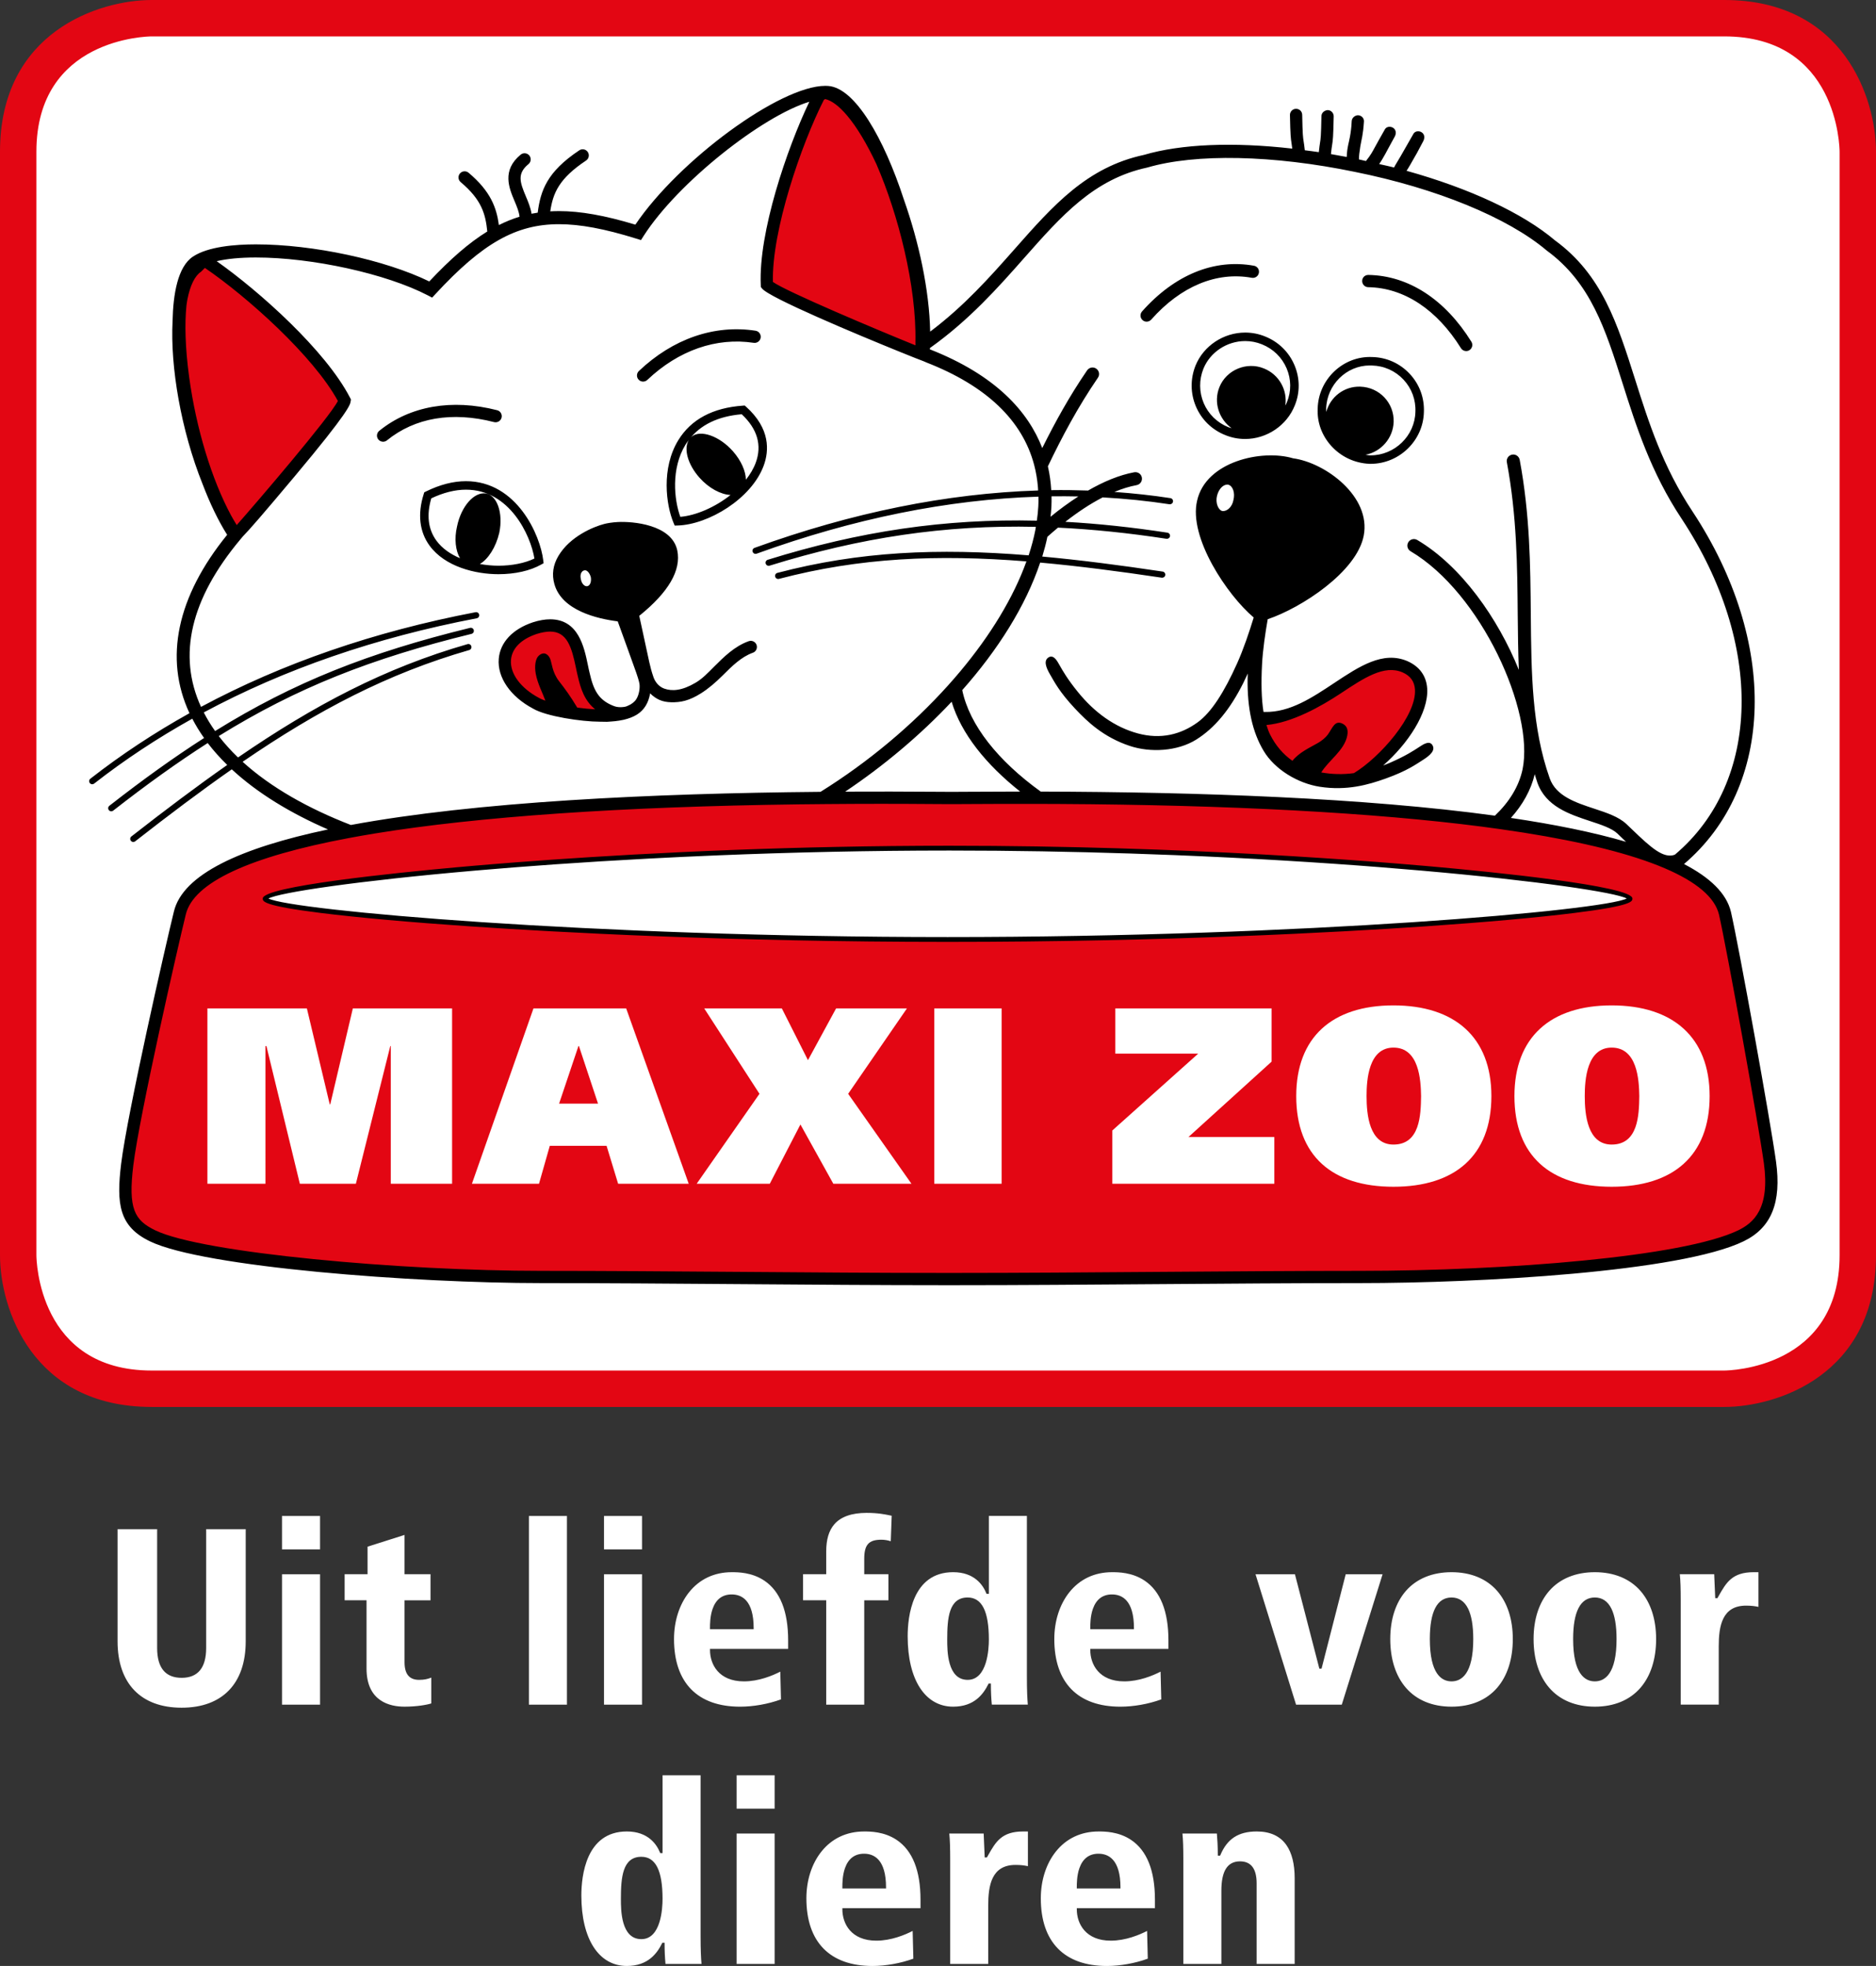 <!-- Generator: Adobe Illustrator 19.2.1, SVG Export Plug-In  -->
<svg version="1.1"
	 xmlns="http://www.w3.org/2000/svg" xmlns:xlink="http://www.w3.org/1999/xlink" xmlns:a="http://ns.adobe.com/AdobeSVGViewerExtensions/3.0/"
	 x="0px" y="0px" width="283.465px" height="297.066px" viewBox="0 0 283.465 297.066"
	 style="enable-background:new 0 0 283.465 297.066;" xml:space="preserve">
<rect x="0" y="0" width="283.465" height="297.066" fill="#333333" stroke="none"/>
<style type="text/css">
	.st0{fill:#FFFFFF;}
	.st1{fill:#E30613;}
</style>
<defs>
</defs>
<path class="st0" d="M27.446,258.042c-6.151,0-9.68-3.655-9.68-10.027v-16.948h5.977v17.948c0,2.993,1.246,4.511,3.703,4.511
	c2.458,0,3.704-1.518,3.704-4.511v-17.948h5.977v16.948C37.126,254.387,33.598,258.042,27.446,258.042z M48.358,237.873h-2.583
	h-3.163v19.707h5.747V237.873z M48.358,229.067h-2.667h-3.08v5.053h5.747V229.067z M65.165,257.396v-3.902
	c-0.532,0.212-1.058,0.34-1.834,0.34c-1.483,0-2.204-0.872-2.204-2.666v-9.357h3.923v-3.939h-3.923v-5.938l-5.591,1.777v4.16h-3.461
	v3.939h3.308v10.318c0,5.009,3.583,5.757,5.719,5.757C62.997,257.887,64.537,257.601,65.165,257.396z M85.665,229.067h-2.938h-2.807
	v28.513h5.745V229.067z M97.011,237.873H94.11h-2.845v19.707h5.746V237.873z M97.011,229.067H93.78h-2.515v5.053h5.746V229.067z
	 M118.008,256.785l-0.106-4.192c-1.167,0.601-3.247,1.471-5.495,1.471c-3.784,0-5.126-2.554-5.126-4.741v-0.165h11.807v-1.296
	c0-4.381-1.21-7.414-3.595-9.018c-1.905-1.278-4.026-1.278-4.932-1.278c-2.641,0-4.875,1.056-6.46,3.053
	c-1.456,1.832-2.257,4.337-2.257,7.052c0,6.588,3.546,10.217,9.987,10.217C113.836,257.887,116.081,257.486,118.008,256.785z
	 M113.879,246.015v0.165h-6.599v-0.165c0-0.537,0-1.797,0.398-2.92c0.512-1.439,1.481-2.168,2.882-2.168
	C112.074,240.927,113.879,241.81,113.879,246.015z M130.587,241.811h3.654v-3.939h-3.654v-2.317c0-2.14,0.677-2.898,2.588-2.898
	c0.484,0,1.006,0.087,1.421,0.232l0.14-3.853c-0.083-0.017-0.172-0.035-0.269-0.056c-0.718-0.15-1.803-0.378-3.522-0.378
	c-2.264,0-3.912,0.588-4.898,1.746c-0.811,0.952-1.205,2.29-1.205,4.089v3.434h-3.5v3.939h3.5v15.769h5.745V241.811z
	 M149.336,254.479l0.046-0.092h0.343v0.165c0,1.066,0.046,2.058,0.139,3.026h5.439c-0.077-0.956-0.138-2.01-0.138-4.333v-24.18
	h-5.747v11.768h-0.355l-0.042-0.104c-0.477-1.183-1.76-3.165-4.999-3.165c-6.202,0-6.872,6.77-6.872,9.681
	c0,6.563,2.633,10.641,6.872,10.641C147.256,257.887,148.604,255.942,149.336,254.479z M149.418,247.747
	c0,1.428-0.231,6.087-3.205,6.087c-3.088,0-3.088-4.423-3.088-6.087c0-3.218,0.238-6.358,3.088-6.358
	C148.37,241.389,149.418,243.469,149.418,247.747z M208.911,237.873h-5.571l-3.653,14.269h-0.331l-3.692-14.269h-5.955l6.127,19.707
	h6.909L208.911,237.873z M226.223,255.031c1.546-1.79,2.364-4.335,2.364-7.363c0-2.988-0.817-5.504-2.363-7.275
	c-1.616-1.85-4-2.828-6.896-2.828c-2.895,0-5.278,0.978-6.894,2.828c-1.546,1.771-2.364,4.286-2.364,7.275
	c0,3.028,0.818,5.573,2.365,7.363c1.613,1.868,3.997,2.855,6.893,2.855C222.225,257.887,224.608,256.899,226.223,255.031z
	 M221.828,243.066c0.519,1.049,0.782,2.597,0.782,4.602c0,5.286-1.784,6.395-3.281,6.395c-1.496,0-3.28-1.109-3.28-6.395
	c0-4.166,1.104-6.279,3.28-6.279C220.435,241.389,221.276,241.954,221.828,243.066z M259.702,248.784
	c0-3.048,0.491-6.165,4.126-6.165c0.801,0,1.319,0.069,1.872,0.189v-5.243h-0.719c-3.251,0-4.143,1.572-5.274,3.563l-0.157,0.276
	l-0.048,0.084h-0.334l-0.004-0.16c-0.02-0.59-0.049-1.199-0.077-1.789c-0.025-0.548-0.053-1.114-0.071-1.667h-5.195
	c0.098,0.97,0.136,2.127,0.136,4.027v15.68h5.746V248.784z M195.626,283.81c0-2.147-0.423-3.835-1.255-5.02
	c-0.952-1.357-2.455-2.046-4.466-2.046c-2.77,0-4.465,1.097-5.5,3.554l-0.043,0.101h-0.352v-0.165c0-1.314-0.071-2.379-0.139-3.181
	h-5.203c0.098,0.968,0.136,2.125,0.136,4.026v15.68h5.746v-11.065c0-2.983,0.922-4.434,2.819-4.434c1.666,0,2.51,1.117,2.51,3.319
	v12.18h5.747V283.81z M175.47,256.785l-0.106-4.192c-1.167,0.601-3.247,1.471-5.495,1.471c-3.783,0-5.127-2.554-5.127-4.741v-0.165
	h11.807v-1.296c0-4.381-1.209-7.414-3.594-9.018c-1.905-1.278-4.026-1.278-4.932-1.278c-2.641,0-4.875,1.056-6.461,3.053
	c-1.455,1.832-2.257,4.337-2.257,7.052c0,6.588,3.546,10.217,9.987,10.217C171.298,257.887,173.543,257.486,175.47,256.785z
	 M171.341,246.015v0.165h-6.6v-0.165c0-0.537,0-1.797,0.398-2.92c0.512-1.439,1.482-2.168,2.883-2.168
	C169.537,240.927,171.341,241.81,171.341,246.015z M247.877,255.031c1.546-1.79,2.364-4.335,2.364-7.363
	c0-2.988-0.817-5.504-2.363-7.275c-1.616-1.85-4-2.828-6.896-2.828c-2.895,0-5.278,0.978-6.893,2.828
	c-1.546,1.771-2.364,4.286-2.364,7.275c0,3.028,0.818,5.573,2.365,7.363c1.613,1.868,3.997,2.855,6.893,2.855
	C243.878,257.887,246.261,256.899,247.877,255.031z M243.481,243.066c0.519,1.049,0.782,2.597,0.782,4.602
	c0,5.286-1.784,6.395-3.281,6.395c-1.496,0-3.28-1.109-3.28-6.395c0-4.166,1.104-6.279,3.28-6.279
	C242.088,241.389,242.929,241.954,243.481,243.066z M138.009,295.964l-0.106-4.192c-1.167,0.601-3.247,1.471-5.495,1.471
	c-3.784,0-5.126-2.554-5.126-4.741v-0.165h11.806v-1.296c0-4.381-1.209-7.414-3.594-9.017c-1.905-1.278-4.026-1.278-4.932-1.278
	c-2.641,0-4.875,1.056-6.46,3.053c-1.456,1.832-2.257,4.337-2.257,7.052c0,6.588,3.546,10.217,9.987,10.217
	C133.837,297.065,136.082,296.665,138.009,295.964z M133.88,285.193v0.165h-6.599v-0.165c0-0.537,0-1.797,0.399-2.92
	c0.512-1.438,1.481-2.168,2.882-2.168C132.075,280.105,133.88,280.989,133.88,285.193z M173.431,295.964l-0.105-4.192
	c-1.168,0.601-3.247,1.471-5.495,1.471c-3.784,0-5.126-2.554-5.126-4.741v-0.165h11.806v-1.296c0-4.381-1.209-7.414-3.595-9.017
	c-1.904-1.278-4.025-1.278-4.932-1.278c-2.641,0-4.874,1.056-6.46,3.053c-1.456,1.832-2.257,4.337-2.257,7.052
	c0,6.588,3.547,10.217,9.987,10.217C169.26,297.065,171.504,296.665,173.431,295.964z M169.303,285.193v0.165h-6.599v-0.165
	c0-0.537,0-1.797,0.398-2.92c0.512-1.438,1.48-2.168,2.881-2.168C167.498,280.105,169.303,280.989,169.303,285.193z
	 M149.319,287.963c0-3.048,0.491-6.165,4.126-6.165c0.801,0,1.319,0.069,1.872,0.19v-5.243h-0.719c-3.251,0-4.143,1.572-5.274,3.564
	l-0.157,0.276l-0.048,0.084h-0.334l-0.004-0.16c-0.02-0.59-0.049-1.199-0.077-1.789c-0.025-0.548-0.053-1.114-0.071-1.667h-5.195
	c0.098,0.97,0.136,2.127,0.136,4.027v15.68h5.746V287.963z M117.05,277.052h-2.901h-2.845v19.707h5.746V277.052z M117.05,268.246
	c-0.001,0-3.231,0-3.231,0h-2.515v5.053h5.746V268.246z M100.03,293.659l0.046-0.092h0.343v0.165c0,1.065,0.046,2.058,0.139,3.026
	h5.439c-0.077-0.956-0.138-2.01-0.138-4.333v-24.18h-5.747v11.768h-0.355l-0.042-0.104c-0.477-1.183-1.76-3.165-4.999-3.165
	c-6.202,0-6.872,6.77-6.872,9.681c0,6.563,2.633,10.641,6.872,10.641C97.95,297.066,99.297,295.122,100.03,293.659z
	 M100.112,286.927c0,1.428-0.231,6.087-3.205,6.087c-3.088,0-3.088-4.423-3.088-6.087c0-3.218,0.238-6.358,3.088-6.358
	C99.063,280.568,100.112,282.648,100.112,286.927z"/>
<path class="st0" d="M260.536,207.52h-0.002H22.919c-17.536,0-17.839-17.111-17.843-17.842V22.918
	c0-17.535,17.111-17.839,17.841-17.843h237.626c17.537,0,17.84,17.111,17.844,17.841v166.761
	C278.387,207.214,261.264,207.515,260.536,207.52L260.536,207.52z"/>
<path class="st1" d="M260.543,212.595H22.919C4.79,212.595,0,197.602,0,189.677V22.919C0,4.79,14.993,0,22.919,0h237.624
	c18.129,0,22.922,14.992,22.922,22.919v166.758C283.465,207.804,268.469,212.595,260.543,212.595z M22.919,5.5
	C22.217,5.504,5.5,5.801,5.5,22.919v166.758c0.004,0.703,0.3,17.418,17.419,17.418h237.614c0.713-0.004,17.43-0.301,17.43-17.418
	V22.919C277.96,22.217,277.664,5.5,260.543,5.5H22.919z"/>
<path class="st1" d="M116.54,42.95c2.056,1.476,15.148,6.997,21.167,9.439l0.65,0.264c0.087,0.034,0.184,0.025,0.261-0.025
	c0.078-0.051,0.126-0.137,0.128-0.23l0.006-0.203c0-0.002-0.004-0.499-0.004-0.499c0.155-7.783-2.178-18.412-5.942-27.081
	c-1.465-3.125-3.014-5.692-4.484-7.431c-1.251-1.474-2.465-2.381-3.512-2.625c-0.078-0.018-0.266-0.013-0.331,0.032
	c0,0-0.059,0.04-0.062,0.043l-0.224,0.171c-0.034,0.025-0.062,0.059-0.082,0.097c-3.242,6.378-7.947,19.596-7.748,27.713
	c0.002,0.09,0.048,0.242,0.121,0.294L116.54,42.95z M87.402,158.067l-2.923,8.694h5.883l-2.884-8.694H87.402z M34.553,78.106
	c0.001,0.003,0.056,0.101,0.058,0.104l0.754,1.287l0.143,0.23c0.047,0.076,0.128,0.126,0.217,0.133
	c0.089,0.008,0.177-0.027,0.236-0.094l0.126-0.144c2.878-3.259,14.032-16.255,15.345-18.844c0.042-0.083,0.073-0.246,0.029-0.328
	l-0.035-0.065c-3.862-7.093-14.155-16.115-20.231-20.256l-0.093-0.066c-0.113-0.079-0.266-0.065-0.363,0.032l-0.642,0.646
	c-0.974,0.624-1.75,2.161-2.196,4.407l-0.123,0.772l-0.031,0.214c-0.3,3-0.161,6.662,0.413,10.897
	C29.207,64.753,31.597,72.632,34.553,78.106z M190.954,109.677l0.584,1.52c0.859,1.706,2.039,3.091,3.506,4.115l0.107,0.076
	c0.125,0.087,0.293,0.062,0.387-0.057l0.082-0.106c0.774-0.974,1.951-1.613,2.99-2.178l0.775-0.432
	c0.633-0.364,1.262-0.903,1.6-1.373l0.428-0.673c0.305-0.506,0.564-0.941,0.889-0.941l0.416,0.129
	c0.311,0.167,0.607,0.456,0.434,1.328c-0.254,1.286-1.25,2.354-2.213,3.386c-0.613,0.659-1.227,1.317-1.66,2.024l-0.107,0.176
	c-0.049,0.08-0.055,0.179-0.016,0.264c0.037,0.085,0.115,0.146,0.207,0.163l0.203,0.038c0.949,0.172,1.914,0.26,2.869,0.26
	l2.258-0.17c4.047-2.428,9.816-8.848,9.533-13.076c-0.092-1.388-0.795-2.352-2.144-2.947c-0.6-0.253-1.234-0.381-1.891-0.381
	c-2.422,0-4.912,1.653-7.795,3.566l-0.01,0.007c-2.982,1.976-7.324,4.401-11.062,4.734l-0.172,0.014
	c-0.086,0.007-0.164,0.053-0.213,0.124c-0.049,0.07-0.061,0.16-0.035,0.242L190.954,109.677z M81.237,105.832
	c-0.007-0.004,1.029,0.444,1.029,0.444c0.107,0.046,0.212,0.016,0.294-0.067l0.181-0.181c0.081-0.08,0.109-0.19,0.067-0.296
	l-0.478-1.185c-0.372-0.877-0.779-1.84-0.96-2.815c-0.213-1.139,0.002-2.051,0.313-2.332c0.173-0.156,0.338-0.238,0.479-0.238
	c0.205,0,0.415,0.195,0.564,0.521c0,0.001,0.178,0.642,0.178,0.642c0.181,0.776,0.427,1.835,1.236,2.874
	c0.9,1.157,1.576,2.057,2.716,3.942c0.044,0.072,0.152,0.178,0.235,0.19l2.823,0.273c0.127,0.013,0.232-0.063,0.277-0.184
	l0.095-0.252c0.043-0.114,0.008-0.245-0.088-0.321c-1.507-1.202-2.084-3.013-2.482-4.79c-0.002-0.009-0.217-0.958-0.217-0.958
	l-0.062-0.297c-0.658-3.171-1.436-5.795-4.307-5.795c-0.634,0-1.363,0.128-2.166,0.38c-0.002,0-0.003,0.001-0.005,0.002
	c-2.533,0.851-4.015,2.37-4.172,4.278C76.598,101.905,78.303,104.267,81.237,105.832z M210.553,158.298
	c-3.76,0-4.064,4.859-4.064,7.326c0,2.845,0.418,7.325,4.064,7.325c4.02,0,4.133-4.48,4.172-7.325
	C214.686,163.157,214.418,158.298,210.553,158.298z M266.946,175.716c-0.789-5.742-5.611-32.463-6.791-37.619
	c-0.656-2.727-3.502-5.18-8.459-7.297l-1.955-0.779c-5.551-2.06-13.318-3.799-23.084-5.168l-2.705-0.37
	c-16.471-2.125-37.975-3.276-63.918-3.423l-3.387-0.014l-2.795-0.004l-7.529,0.027l-2.236,0.012h-0.539l-2.237-0.012l-8.21-0.035
	l-8.312,0.039l-3.994,0.04c-26.81,0.345-48.42,1.829-64.229,4.412l-3.907,0.684c-15.412,2.89-23.823,6.89-25.001,11.892
	c-1.244,5.057-6.988,30.287-7.927,37.889c-0.845,6.871,0.192,8.672,3.541,10.299c7.18,3.475,37.373,6.17,58.556,6.17l60.558,0.314
	h2.012l61.076-0.314c22.184,0,49.012-2.119,57.363-6.17C265.264,185.108,267.926,182.839,266.946,175.716z M40.362,135.395
	c1.67-0.906,13-2.664,31.423-4.268l12.011-0.945l14.102-0.865l10.563-0.496c11.78-0.481,23.566-0.725,35.028-0.725
	c8.943,0,18.15,0.15,27.369,0.449l6.699,0.244c10.572,0.424,21.016,1.037,31.045,1.824l6.26,0.519
	c18.256,1.6,29.486,3.354,31.143,4.26c0.139,0.074,0.223,0.219,0.223,0.377c0,0.162-0.09,0.307-0.23,0.375
	c-3.271,1.693-47.799,5.873-102.812,5.873c-54.983,0-99.527-4.178-102.818-5.873c-0.141-0.074-0.228-0.217-0.228-0.375
	C40.138,135.608,40.227,135.464,40.362,135.395z M68.31,178.871h-9.263l0-20.804h-0.075l-5.2,20.804h-8.466l-5.049-20.804h-0.15
	l0.001,20.804h-8.769v-26.496h15.03l3.455,14.501H49.9l3.415-14.501H68.31V178.871z M93.4,178.871l-1.747-5.733h-8.579l-1.631,5.733
	H71.307l9.301-26.496h14.007l9.451,26.496H93.4z M125.917,178.871l-4.972-8.958l-4.63,8.958h-11.047l9.49-13.59l-8.35-12.906h11.729
	l3.947,7.821l4.251-7.821h10.705l-8.883,12.906l9.566,13.59H125.917z M151.344,178.871H141.17v-26.496h10.174V178.871z
	 M192.553,178.871h-24.479v-8.05l12.979-11.615h-12.527v-6.831h23.611v8.047l-12.564,11.391h12.98V178.871z M210.553,179.324
	c-9.268,0-14.691-4.666-14.691-13.7c0-8.886,5.424-13.705,14.691-13.705c9.258,0,14.797,4.819,14.797,13.705
	C225.35,174.658,219.811,179.324,210.553,179.324z M243.524,179.324c-9.262,0-14.693-4.666-14.693-13.7
	c0-8.886,5.432-13.705,14.693-13.705c9.258,0,14.803,4.819,14.803,13.705C258.327,174.658,252.782,179.324,243.524,179.324z
	 M243.524,158.298c-3.76,0-4.066,4.859-4.066,7.326c0,2.845,0.422,7.325,4.066,7.325c4.023,0,4.137-4.48,4.176-7.325
	C247.661,163.157,247.395,158.298,243.524,158.298z"/>
<path d="M206.915,70.086l0.184,0.002c4.334,0,7.945-3.508,8.051-7.805c0.096-2.158-0.664-4.215-2.139-5.792
	c-1.486-1.591-3.5-2.493-5.664-2.541c-4.393-0.202-8.145,3.376-8.244,7.794c-0.102,2.073,0.633,4.079,2.062,5.649
	C202.649,69.025,204.686,69.983,206.915,70.086z M200.381,61.792c0.082-3.621,3.043-6.569,6.598-6.569
	c0.102,0,0.205,0.002,0.322,0.007c1.83,0.043,3.525,0.802,4.77,2.135c1.24,1.326,1.879,3.054,1.797,4.876
	c-0.088,3.619-3.127,6.564-6.77,6.564h-0.139c-0.213-0.009-0.416-0.062-0.625-0.09c2.342-0.437,4.168-2.5,4.248-4.97
	c0.086-2.838-2.131-5.233-5.053-5.32c-2.42-0.074-4.502,1.529-5.125,3.814C200.403,62.089,200.374,61.943,200.381,61.792z
	 M173.952,48.293c-0.188,0.207-0.438,0.312-0.697,0.312c-0.217,0-0.438-0.075-0.611-0.233c-0.387-0.34-0.418-0.926-0.082-1.309
	c4.916-5.544,10.924-7.999,16.914-6.908c0.504,0.088,0.838,0.571,0.744,1.073c-0.09,0.503-0.572,0.838-1.076,0.746
	C183.823,41.011,178.417,43.252,173.952,48.293z M180.651,55.225c-0.807,2.015-0.787,4.213,0.053,6.193
	c0.842,1.981,2.414,3.519,4.424,4.322c0.953,0.392,1.967,0.592,3.004,0.592c3.283,0,6.303-2.037,7.51-5.064
	c0.805-1.966,0.787-4.131-0.047-6.095c-0.84-1.985-2.416-3.523-4.43-4.328c-0.957-0.393-1.971-0.593-3.012-0.593
	C184.881,50.252,181.87,52.25,180.651,55.225z M194.415,55.672c0.699,1.648,0.713,3.463,0.039,5.114
	c-0.068,0.174-0.162,0.334-0.246,0.499c0.357-2.336-0.938-4.692-3.225-5.608c-2.57-1.063-5.678,0.18-6.736,2.837
	c-0.916,2.29-0.049,4.839,1.851,6.185c-0.162-0.053-0.33-0.082-0.488-0.146c-1.693-0.678-3.02-1.971-3.727-3.636
	c-0.705-1.665-0.723-3.518-0.043-5.21c1.02-2.497,3.557-4.172,6.312-4.172c0.873,0,1.723,0.167,2.531,0.496
	C192.381,52.711,193.706,54.004,194.415,55.672z M214.434,112.882c-0.834,0.549-2.033,1.332-4.332,2.342
	c-0.369,0.163-0.74,0.307-1.111,0.447c3.707-3.234,6.875-7.965,6.66-11.603c-0.115-1.914-1.15-3.357-3.006-4.175
	c-3.689-1.567-7.264,0.803-11.049,3.315c-3.301,2.189-6.67,4.448-10.473,4.37l-0.209-0.006c-0.311-1.979-0.369-4.387-0.219-7.2
	c0.117-2.189,0.486-4.689,0.857-6.806c5.055-1.696,13.455-7.152,14.506-12.619c1.147-5.915-5.795-11.042-10.67-11.694
	c-4.701-1.399-13.176,0.466-14.502,6.393c-1.334,5.575,4.588,14.327,8.549,17.661c-0.654,2.144-1.539,4.779-2.508,6.937
	c-1.943,4.322-3.883,7.392-5.951,8.895c-2.574,1.872-5.596,2.608-9.02,1.691c-3.508-0.94-6.568-3.161-9.084-6.264
	c-1.582-1.95-2.287-3.195-2.779-4.064c-0.318-0.561-0.857-1.606-1.605-1.198c-0.861,0.471-0.438,1.566,0.188,2.632
	c0.627,1.064,1.365,2.581,3.76,5.136c1.879,2.005,4.322,4.322,8.268,5.639c3.141,1.047,7.203,0.813,10.023-0.94
	c2.818-1.753,5.135-4.571,7.141-8.581c0.234-0.471,0.457-0.945,0.672-1.421c-0.012,0.265-0.025,0.527-0.029,0.793
	c-0.053,4.482,0.721,8.048,2.424,10.898c1.703,2.849,5.209,4.915,8.476,5.422c4.113,0.636,7.346-0.307,9.936-1.229
	c3.299-1.177,4.648-2.188,5.693-2.847c1.041-0.661,1.922-1.441,1.373-2.254C215.932,111.845,214.975,112.531,214.434,112.882z
	 M186.376,75.537c-0.178,1.065-0.98,1.772-1.689,1.683c-0.617-0.175-1.061-1.236-0.795-2.303c0.264-1.062,0.973-1.775,1.678-1.685
	C186.286,73.41,186.643,74.473,186.376,75.537z M204.577,116.824c-1.666,0.224-3.316,0.188-4.936-0.106
	c1.117-1.824,3.486-3.31,3.928-5.551c0.172-0.869-0.039-1.457-0.652-1.785c-1.238-0.662-1.576,0.643-2.277,1.611
	c-0.328,0.455-0.939,0.949-1.467,1.254c-1.242,0.721-2.857,1.419-3.887,2.716c-1.439-1.007-2.559-2.348-3.369-3.959
	c-0.217-0.432-0.396-0.926-0.557-1.451c3.84-0.343,8.207-2.778,11.26-4.804c3.502-2.324,6.524-4.33,9.291-3.156
	c1.201,0.527,1.809,1.375,1.891,2.585C214.067,108.138,208.512,114.437,204.577,116.824z M205.825,42.455
	c0.006-0.513,0.396-0.915,0.941-0.91c6.047,0.098,11.574,3.68,15.559,10.09c0.271,0.434,0.137,1.005-0.297,1.278
	c-0.152,0.092-0.32,0.137-0.49,0.137c-0.309,0-0.609-0.155-0.785-0.435c-3.645-5.858-8.619-9.133-14.016-9.22
	C206.225,43.388,205.819,42.965,205.825,42.455z M58.468,66.541c-0.17,0.141-0.378,0.207-0.582,0.207
	c-0.27,0-0.535-0.117-0.72-0.343c-0.322-0.396-0.261-0.979,0.137-1.303c4.638-3.762,10.959-4.871,17.817-3.117
	c0.495,0.128,0.792,0.631,0.668,1.128c-0.129,0.496-0.639,0.789-1.128,0.668C68.301,62.153,62.703,63.108,58.468,66.541z
	 M115.401,70.346c-1.844,5.03-8.391,8.933-13.016,9.06l-0.438,0.013l-0.17-0.405c-1.14-2.701-1.887-8.262,0.721-12.51
	c1.927-3.137,5.21-4.89,9.757-5.207l0.27-0.02l0.203,0.179C116.418,64.764,116.216,68.115,115.401,70.346z M110.388,74.792
	c-1.451-0.06-3.271-1.003-4.706-2.623c-1.776-2.01-2.407-4.355-1.603-5.686c-0.169,0.225-0.34,0.448-0.489,0.691
	c-2.228,3.628-1.732,8.346-0.795,10.923C105.161,77.899,108.053,76.645,110.388,74.792z M112.073,62.595
	c-3.581,0.305-6.247,1.6-7.955,3.835c0.113-0.175,0.247-0.334,0.412-0.469c1.329-1.063,4.17-0.087,6.21,2.218
	c1.261,1.43,1.944,3.028,1.965,4.312c0.641-0.812,1.161-1.679,1.493-2.585C115.16,67.275,114.445,64.815,112.073,62.595z
	 M81.764,85.313c-1.667,0.936-3.958,1.45-6.444,1.45c-3.508,0-8.085-1.132-10.408-4.309c-1.536-2.095-1.842-4.794-0.887-7.802
	l0.081-0.263l0.246-0.119c2.104-1.038,4.141-1.562,6.052-1.562c7.712,0,11.252,8.223,11.683,11.973l0.05,0.425L81.764,85.313z
	 M80.752,84.396c-0.589-3.554-3.77-10.405-10.348-10.405c-1.64,0-3.4,0.441-5.237,1.311c-0.739,2.527-0.479,4.681,0.78,6.399
	c0.876,1.197,2.148,2.047,3.558,2.646c-0.666-1.133-0.889-2.92-0.442-4.817c0.622-3.017,2.571-5.233,4.344-4.964
	c1.682,0.265,2.658,2.922,2.034,5.941c-0.511,2.191-1.684,3.995-2.935,4.719c0.967,0.17,1.926,0.257,2.813,0.257
	C77.369,85.48,79.32,85.09,80.752,84.396z M114.318,97.45c0.171,0.483-0.082,1.014-0.564,1.184
	c-1.733,0.611-3.163,2.036-4.546,3.416c-1.098,1.098-2.213,2.036-3.261,2.697c-1.832,1.157-3.116,1.402-4.557,1.365
	c-0.604-0.016-1.203-0.11-1.78-0.368c-0.475-0.215-0.931-0.537-1.374-0.973c-0.13,0.744-0.355,1.361-0.678,1.883
	c-0.665,1.079-1.713,1.734-3.334,2.11c-1.01,0.211-1.48,0.234-2.514,0.305c-0.399,0-0.688-0.018-1.095-0.018
	c-2.685,0-8.078-0.789-10.082-1.983c-3.411-1.812-5.405-4.704-5.171-7.519c0.207-2.48,2.088-4.489,5.156-5.515
	c0.953-0.306,1.827-0.455,2.612-0.455c4.265,0,5.133,4.17,5.703,6.929c0.09,0.435,0.175,0.845,0.27,1.219
	c0.584,2.588,1.363,4.03,3.501,4.899c0.41,0.167,0.705,0.234,1.198,0.234c0.47-0.023,0.719-0.047,1.057-0.211
	c0.561-0.225,1.033-0.595,1.292-1.01c0.45-0.722,0.563-1.763,0.47-2.326c-0.075-0.45-0.329-1.222-0.493-1.691
	c-1.034-2.937-1.504-4.135-2.789-7.731c-3.105-0.392-8.435-1.636-9.565-5.616c-0.417-1.465-0.214-2.9,0.601-4.268
	c1.754-2.956,5.307-4.42,6.961-4.843c0.396-0.101,1.164-0.236,1.997-0.281c2.22-0.122,8.166,0.349,9.003,4.282
	c0.624,3.01-1.326,6.333-5.743,9.89c0.64,2.93,0.898,4.151,1.509,6.972c0.188,0.82,0.329,1.385,0.634,2.277
	c0.245,0.716,0.796,1.45,1.636,1.749c1.159,0.412,2.652,0.333,4.714-0.88c1.064-0.626,1.832-1.454,2.812-2.433
	c1.457-1.455,3.11-3.105,5.24-3.855C113.618,96.715,114.148,96.972,114.318,97.45z M89.279,87.245
	c-0.177-0.713-0.623-1.155-0.977-1.064c-0.44,0.085-0.708,0.617-0.533,1.328c0.093,0.622,0.533,1.157,0.98,1.064
	C89.192,88.482,89.369,87.86,89.279,87.245z M89.933,107.181c-1.632-1.303-2.225-3.214-2.631-5.026
	c-0.096-0.373-0.186-0.811-0.281-1.267c-0.642-3.094-1.334-5.454-3.89-5.454c-0.592,0-1.28,0.122-2.037,0.361
	c-2.355,0.789-3.74,2.178-3.884,3.911c-0.174,2.061,1.45,4.268,4.232,5.752c0.245,0.146,0.588,0.283,0.967,0.418
	c-0.407-1.139-1.175-2.555-1.456-4.064c-0.216-1.162-0.047-2.279,0.446-2.726c0.749-0.678,1.398-0.279,1.715,0.423
	c0.268,0.592,0.299,2.062,1.363,3.43c0.986,1.269,1.644,2.161,2.746,3.982C88.198,107.052,89.147,107.146,89.933,107.181z
	 M97.17,57.661c0.23,0,0.457-0.083,0.639-0.252c4.717-4.478,10.43-6.461,16.074-5.606c0.505,0.076,0.978-0.267,1.054-0.774
	c0.079-0.504-0.27-0.976-0.773-1.055c-6.23-0.955-12.488,1.212-17.63,6.09c-0.37,0.353-0.385,0.94-0.035,1.309
	C96.681,57.566,96.926,57.661,97.17,57.661z M268.358,175.52c-0.816-5.967-5.594-32.418-6.816-37.748
	c-0.672-2.795-3.166-5.178-7.086-7.211c13.732-11.697,14.289-33.533,1.303-53.245c-4.521-6.81-6.639-13.493-8.686-19.955
	c-2.697-8.511-5.023-15.86-12.125-21.047c-4.854-4.117-12.943-7.869-22.416-10.505c0.461-0.709,0.699-1.174,1.076-1.825
	c0.352-0.611,0.469-0.775,1.447-2.654c0.236-0.455,0.227-0.99-0.184-1.298c-0.406-0.305-1.041-0.258-1.297,0.185
	c-1.119,1.935-1.447,2.546-1.941,3.392c-0.17,0.293-0.406,0.69-0.789,1.326c-0.084,0.139-0.148,0.26-0.199,0.372
	c-0.734-0.189-1.502-0.342-2.25-0.517c0.396-0.576,0.594-0.952,0.914-1.51c0.209-0.365,0.539-1.033,1.43-2.63
	c0.25-0.448,0.227-0.989-0.182-1.297c-0.408-0.308-1.043-0.26-1.297,0.185c-0.75,1.322-1.26,2.227-1.619,2.896
	c-0.166,0.306-0.541,1.034-1.189,1.818c-0.021,0.024-0.031,0.053-0.051,0.079c-0.359-0.078-0.709-0.166-1.066-0.245
	c0-0.012,0.004-0.021,0.004-0.031c0-0.493,0.047-0.963,0.211-1.974c0.18-1.097,0.4-1.573,0.543-3.724
	c0.035-0.51-0.396-0.933-0.906-0.943c-0.488,0.025-0.924,0.396-0.945,0.908c-0.078,1.833-0.441,3.149-0.523,3.548
	c-0.105,0.516-0.205,1.087-0.229,1.846c-0.801-0.154-1.596-0.298-2.385-0.432c0.07-0.704,0.131-1.093,0.18-1.397
	c0.113-0.734,0.176-1.14,0.236-4.31c0.008-0.51-0.396-0.933-0.91-0.942c-0.492,0.039-0.932,0.397-0.941,0.907
	c-0.059,3.045-0.113,3.404-0.219,4.058c-0.047,0.312-0.105,0.7-0.178,1.389c-0.715-0.11-1.412-0.191-2.117-0.285
	c-0.07-0.652-0.127-1.03-0.176-1.334c-0.102-0.659-0.16-1.021-0.217-4.022c-0.008-0.511-0.42-0.916-0.943-0.907
	c-0.512,0.01-0.918,0.433-0.908,0.945c0.062,3.123,0.125,3.53,0.24,4.267c0.031,0.207,0.068,0.455,0.109,0.801
	c-8.883-1.014-16.766-0.708-22.398,0.948c-8.627,1.85-13.719,7.62-19.613,14.3c-3.723,4.215-7.568,8.542-12.702,12.406
	c-0.123-6.301-1.713-13.566-3.976-19.97c-3.005-9.212-7.373-16.866-11.432-17.151c-0.141-0.011-0.283-0.016-0.434-0.016
	c-6.847,0-22.114,11.221-28.703,20.973c-4.63-1.396-8.309-2.047-11.534-2.047c-0.448,0-0.888,0.013-1.323,0.037
	c0.412-2.769,1.324-4.959,5.413-7.68c0.424-0.283,0.539-0.858,0.257-1.283c-0.283-0.426-0.857-0.541-1.285-0.258
	c-4.916,3.272-5.856,6.126-6.284,9.421c-0.312,0.047-0.623,0.1-0.931,0.161c-0.14-0.904-0.498-1.776-0.859-2.627
	c-0.911-2.154-1.34-3.443,0.395-4.871c0.395-0.325,0.45-0.907,0.127-1.303c-0.327-0.394-0.91-0.452-1.304-0.127
	c-2.889,2.374-1.753,5.062-0.923,7.022c0.354,0.836,0.677,1.63,0.752,2.356c-1.05,0.32-2.087,0.742-3.123,1.263
	c-0.354-2.607-1.225-5.091-4.58-7.907c-0.391-0.33-0.976-0.277-1.307,0.112c-0.327,0.393-0.277,0.977,0.116,1.307
	c3.18,2.67,3.751,4.823,4.02,7.458c-2.752,1.694-5.575,4.155-8.766,7.548c-6.704-3.266-17.557-5.601-26.205-5.601
	c-3.072,0-7.219,0.322-9.514,1.855c-2.285,1.525-2.983,5.653-3.069,9.72c-0.36,6.882,1.263,16.486,4.53,24.635
	c1.11,2.917,2.367,5.537,3.716,7.677c-7.588,9.346-9.557,18.654-5.692,26.954c-5.313,2.963-10.317,6.26-14.98,9.903
	c-0.205,0.155-0.24,0.451-0.081,0.653c0.09,0.117,0.231,0.182,0.368,0.182c0.1,0,0.203-0.032,0.288-0.1
	c4.616-3.607,9.569-6.872,14.829-9.807c0.518,1.002,1.114,1.977,1.782,2.918c-4.574,2.932-9.256,6.293-14.309,10.24
	c-0.205,0.16-0.24,0.451-0.082,0.656c0.092,0.119,0.23,0.18,0.37,0.18c0.1,0,0.203-0.031,0.287-0.1
	c5.044-3.94,9.717-7.293,14.281-10.215c0.878,1.152,1.87,2.254,2.952,3.312c-4.616,3.232-9.383,6.818-14.481,10.802
	c-0.203,0.156-0.24,0.451-0.08,0.653c0.093,0.118,0.23,0.182,0.369,0.182c0.099,0,0.201-0.034,0.287-0.1
	c5.14-4.018,9.943-7.627,14.592-10.876c3.894,3.608,8.914,6.644,14.539,9.085c-13.12,2.766-21.955,6.756-23.291,12.43
	c-1.248,5.062-7.005,30.357-7.961,38.047c-0.757,6.176-0.298,9.51,4.344,11.758c8.08,3.912,39.909,6.312,59.174,6.312
	c9.512,0,20.103,0.08,30.341,0.158c10.205,0.078,20.764,0.158,30.217,0.158h2.011c9.51,0,20.203-0.08,30.543-0.158
	c10.34-0.078,21.029-0.158,30.533-0.158c18.076,0,48.436-1.68,57.986-6.314C267.655,185.538,269.213,181.706,268.358,175.52z
	 M140.508,52.594c5.959-4.239,10.328-9.172,14.223-13.585c5.666-6.416,10.557-11.958,18.619-13.69
	c7.305-2.146,19.021-1.902,31.353,0.65c12.301,2.471,23.129,6.902,29.021,11.899c6.635,4.85,8.871,11.913,11.461,20.091
	c1.992,6.285,4.246,13.41,8.924,20.447c12.449,18.9,12.018,39.738-1.039,50.744c-1.711,0.629-3.574-1.039-6.428-3.783l-0.895-0.855
	c-1.174-1.104-2.963-1.693-4.855-2.317c-2.838-0.937-5.775-1.904-6.73-4.59c-2.709-7.635-2.779-15.935-2.857-24.727
	c-0.061-7.422-0.129-15.096-1.676-23.391c-0.102-0.538-0.623-0.896-1.152-0.79c-0.539,0.1-0.895,0.614-0.789,1.152
	c1.514,8.123,1.578,15.709,1.641,23.048c0.025,2.829,0.059,5.601,0.168,8.329c-3.15-7.812-8.709-15.709-15.35-19.633
	c-0.471-0.278-1.078-0.121-1.355,0.347c-0.277,0.475-0.125,1.079,0.348,1.356c10.676,6.311,18.713,24.206,16.922,32.948
	c-0.555,2.599-2.02,4.952-4.182,7.006c-19.613-2.686-44.725-3.578-68.625-3.637c-6.449-4.645-10.766-10.051-11.859-15.331
	c5.4-6.098,9.578-12.707,11.777-19.273c5.732,0.519,11.793,1.3,18.367,2.283c0.262,0.029,0.496-0.139,0.533-0.396
	c0.037-0.253-0.141-0.492-0.395-0.529c-6.502-0.973-12.502-1.748-18.188-2.269c0.305-0.997,0.564-1.993,0.773-2.986
	c0.527-0.474,1.062-0.935,1.602-1.383c5.262,0.251,10.689,0.81,16.391,1.684c0.246,0.035,0.492-0.136,0.533-0.391
	c0.037-0.256-0.137-0.493-0.391-0.532c-5.354-0.82-10.463-1.365-15.426-1.641c1.859-1.453,3.762-2.724,5.645-3.69
	c3.406,0.19,6.771,0.528,10.092,1.038c0.248,0.034,0.494-0.138,0.533-0.394c0.041-0.254-0.135-0.491-0.391-0.532
	c-2.789-0.429-5.615-0.732-8.467-0.937c1.143-0.474,2.27-0.825,3.361-1.028c0.537-0.1,0.891-0.615,0.791-1.152
	c-0.1-0.538-0.609-0.883-1.152-0.793c-2.254,0.418-4.617,1.404-6.975,2.763c-1.844-0.065-3.699-0.088-5.566-0.061
	c-0.068-1.167-0.221-2.37-0.506-3.599c2.133-4.447,4.516-8.941,7.559-13.386c0.312-0.45,0.197-1.064-0.254-1.375
	c-0.451-0.308-1.066-0.192-1.377,0.258c-2.682,3.916-4.846,7.847-6.779,11.743c-2.098-5.432-6.928-10.97-16.981-14.917
	C140.509,52.725,140.505,52.657,140.508,52.594z M245.696,127.202c-4.939-1.445-10.828-2.635-17.4-3.607
	c1.777-1.98,3.023-4.193,3.605-6.608c0.135,0.426,0.248,0.856,0.398,1.278c1.279,3.6,4.836,4.771,7.973,5.809
	c1.68,0.551,3.266,1.076,4.115,1.875l0.883,0.848C245.415,126.934,245.553,127.065,245.696,127.202z M154.147,119.61
	c-2.633,0.001-5.246,0.012-7.832,0.031c-1.004,0.008-1.758,0.012-2.229,0.012h-0.539c-0.469,0-1.223-0.004-2.228-0.012
	c-4.47-0.034-9.023-0.043-13.61-0.02c5.824-3.904,11.349-8.539,16.083-13.585C145.241,110.87,148.997,115.527,154.147,119.61z
	 M158.737,78.088c0.053-0.501,0.105-1.001,0.131-1.499c0.025-0.518,0.031-1.051,0.021-1.592c1.357-0.019,2.709-0.012,4.055,0.018
	C161.524,75.928,160.114,76.956,158.737,78.088z M124.666,14.977c0.015-0.001,0.032-0.003,0.047-0.003
	c0.96,0.223,2.084,1.069,3.283,2.484c1.497,1.768,3.014,4.326,4.424,7.33c3.343,7.701,6.072,18.467,5.902,26.898
	c-0.004,0.162,0.009,0.335,0.004,0.494c-0.137-0.055-0.307-0.125-0.459-0.186c-5.259-2.133-19.031-7.923-21.081-9.392
	c-0.188-7.748,4.277-20.769,7.702-27.509L124.666,14.977z M28.582,56.976c-0.61-4.49-0.682-8.084-0.413-10.785
	c0.048-0.323,0.089-0.657,0.148-0.958c0.423-2.128,1.136-3.573,2.059-4.172l0.58-0.58c6.377,4.344,16.402,13.32,20.098,20.107
	C49.783,63.09,38.83,75.877,35.769,79.342c-0.014-0.023-0.028-0.047-0.042-0.07c-0.275-0.44-0.538-0.904-0.8-1.369
	C32.007,72.495,29.641,64.784,28.582,56.976z M36.66,115.109c11.396-7.808,21.943-13.341,34.238-16.881
	c0.25-0.07,0.393-0.329,0.32-0.578c-0.07-0.249-0.33-0.391-0.577-0.317c-12.469,3.585-23.14,9.2-34.676,17.122
	c-1.071-1.032-2.05-2.108-2.913-3.233c11.783-7.305,23.022-11.723,38.193-15.441c0.249-0.062,0.404-0.314,0.342-0.566
	c-0.062-0.252-0.32-0.405-0.565-0.342c-15.303,3.752-26.634,8.211-38.519,15.59c-0.646-0.909-1.218-1.848-1.714-2.814
	c12.17-6.534,25.968-11.304,41.244-14.224c0.253-0.046,0.42-0.293,0.369-0.547c-0.047-0.254-0.293-0.42-0.548-0.371
	c-15.356,2.936-29.233,7.735-41.48,14.306c-3.571-7.8-1.58-16.309,5.934-25.294l0.389-0.466c0.98-0.993,3.034-3.357,7.801-9.042
	c8.271-9.864,8.415-10.875,8.485-11.362l0.043-0.294l-0.136-0.262c-3.691-7.133-13.665-16.055-20.149-20.627
	c1.554-0.363,3.559-0.559,5.92-0.559c8.523,0,19.687,2.455,25.968,5.716l0.67,0.348l0.513-0.555
	c7.106-7.683,12.164-10.54,18.659-10.54c3.183,0,6.888,0.691,11.661,2.178l0.719,0.225l0.407-0.636
	c5.167-8.063,17.908-18.105,25.031-20.266c-3.385,7.078-7.697,19.756-7.337,27.69l0.013,0.298l0.185,0.235
	c1.102,1.4,14.456,6.986,20.923,9.606c0.89,0.36,1.645,0.664,2.224,0.893c0.763,0.303,1.223,0.48,1.245,0.48l0.412,0.18
	c9.099,3.544,14.528,8.771,16.306,15.482c0.291,1.104,0.484,2.25,0.578,3.434c0.012,0.145,0.014,0.293,0.023,0.438
	c-13.748,0.436-28.088,3.325-42.852,8.673c-0.243,0.086-0.37,0.354-0.283,0.597c0.07,0.189,0.25,0.309,0.44,0.309
	c0.053,0,0.107-0.01,0.16-0.029c14.677-5.315,28.927-8.186,42.583-8.617c0.012,0.477,0.008,0.959-0.018,1.449
	c-0.035,0.717-0.117,1.445-0.221,2.179c-13.908-0.326-26.788,1.598-40.663,5.91c-0.247,0.075-0.384,0.337-0.308,0.583
	c0.062,0.2,0.248,0.33,0.445,0.33c0.048,0,0.096-0.008,0.14-0.022c13.729-4.265,26.478-6.175,40.235-5.867
	c-0.029,0.163-0.047,0.323-0.078,0.487c-0.238,1.218-0.566,2.455-0.975,3.704c-0.012,0.038-0.029,0.076-0.041,0.114
	c-13.704-1.115-25.571-0.601-37.961,2.652c-0.25,0.066-0.401,0.32-0.335,0.569c0.055,0.21,0.244,0.352,0.452,0.352
	c0.04,0,0.08-0.005,0.118-0.015c12.193-3.201,23.899-3.722,37.396-2.644c-1.969,5.478-5.438,11.164-9.973,16.587
	c-0.602,0.719-1.221,1.434-1.859,2.143c-5.41,6.018-12.069,11.604-19.281,16.093c-25.691,0.228-52.073,1.509-70.967,5.007
	C46.646,122.196,40.945,119.007,36.66,115.109z M262.649,185.905c-8.295,4.021-35.043,6.127-57.178,6.127
	c-9.51,0-20.203,0.08-30.547,0.156c-10.336,0.078-21.027,0.158-30.529,0.158h-2.011c-9.449,0-19.998-0.08-30.203-0.158
	c-10.243-0.076-20.834-0.156-30.355-0.156c-21.138,0-51.24-2.678-58.37-6.127c-3.146-1.527-4.12-3.244-3.307-9.865
	c0.945-7.615,6.677-32.787,7.919-37.84c1.147-4.865,9.677-8.764,24.667-11.572c1.256-0.234,2.551-0.463,3.898-0.684
	c15.612-2.549,37.263-4.059,64.167-4.406c1.314-0.016,2.653-0.027,3.992-0.039c2.725-0.023,5.481-0.039,8.308-0.039
	c2.686,0,5.432,0.014,8.205,0.035c1.013,0.008,1.77,0.012,2.242,0.012h0.539c0.473,0,1.23-0.004,2.24-0.012
	c3.52-0.025,6.947-0.031,10.32-0.023c1.135,0.002,2.268,0.006,3.383,0.012c26.061,0.147,47.572,1.318,63.867,3.421
	c0.922,0.119,1.814,0.243,2.703,0.368c9.736,1.369,17.451,3.092,22.99,5.148c0.68,0.252,1.326,0.508,1.938,0.77
	c4.781,2.043,7.582,4.381,8.213,7.004c1.174,5.129,5.994,31.824,6.783,37.578C267.469,182.63,264.95,184.788,262.649,185.905z
	 M216.606,130.954c-0.439-0.039-0.854-0.076-1.217-0.107c-1.295-0.113-2.73-0.234-4.287-0.361
	c-8.633-0.697-21.16-1.549-36.225-2.104c-1.947-0.071-3.936-0.14-5.963-0.2c-7.932-0.238-16.465-0.387-25.426-0.387
	c-11.736,0-22.756,0.254-32.667,0.633c-2.733,0.104-5.384,0.217-7.938,0.338c-9.806,0.461-18.234,1.021-24.811,1.527
	c-2.547,0.195-4.823,0.385-6.787,0.555c-0.672,0.059-1.486,0.131-2.403,0.213c-9.197,0.838-29.182,2.867-29.182,4.711
	c0,0.432,0,1.086,8.759,2.18c5.616,0.701,13.459,1.404,22.679,2.033c12.786,0.871,39.145,2.338,72.046,2.338
	c32.9,0,59.258-1.467,72.043-2.338c9.217-0.629,17.059-1.332,22.678-2.033c8.756-1.094,8.756-1.748,8.756-2.18
	C246.661,133.841,225.043,131.712,216.606,130.954z M143.184,141.593c-53.964,0-99.148-4.035-102.621-5.824
	c1.678-0.908,13.389-2.664,31.259-4.219c3.744-0.326,7.756-0.643,12.005-0.941c4.453-0.312,9.165-0.605,14.093-0.867
	c3.419-0.182,6.943-0.348,10.558-0.496c10.963-0.447,22.759-0.724,35.011-0.724c9.451,0,18.627,0.167,27.355,0.45
	c2.264,0.072,4.496,0.154,6.695,0.242c11.375,0.457,21.859,1.104,31.029,1.824c2.162,0.17,4.248,0.342,6.258,0.52
	c17.715,1.553,29.318,3.303,30.975,4.211C242.342,137.558,197.157,141.593,143.184,141.593z"/>
</svg>